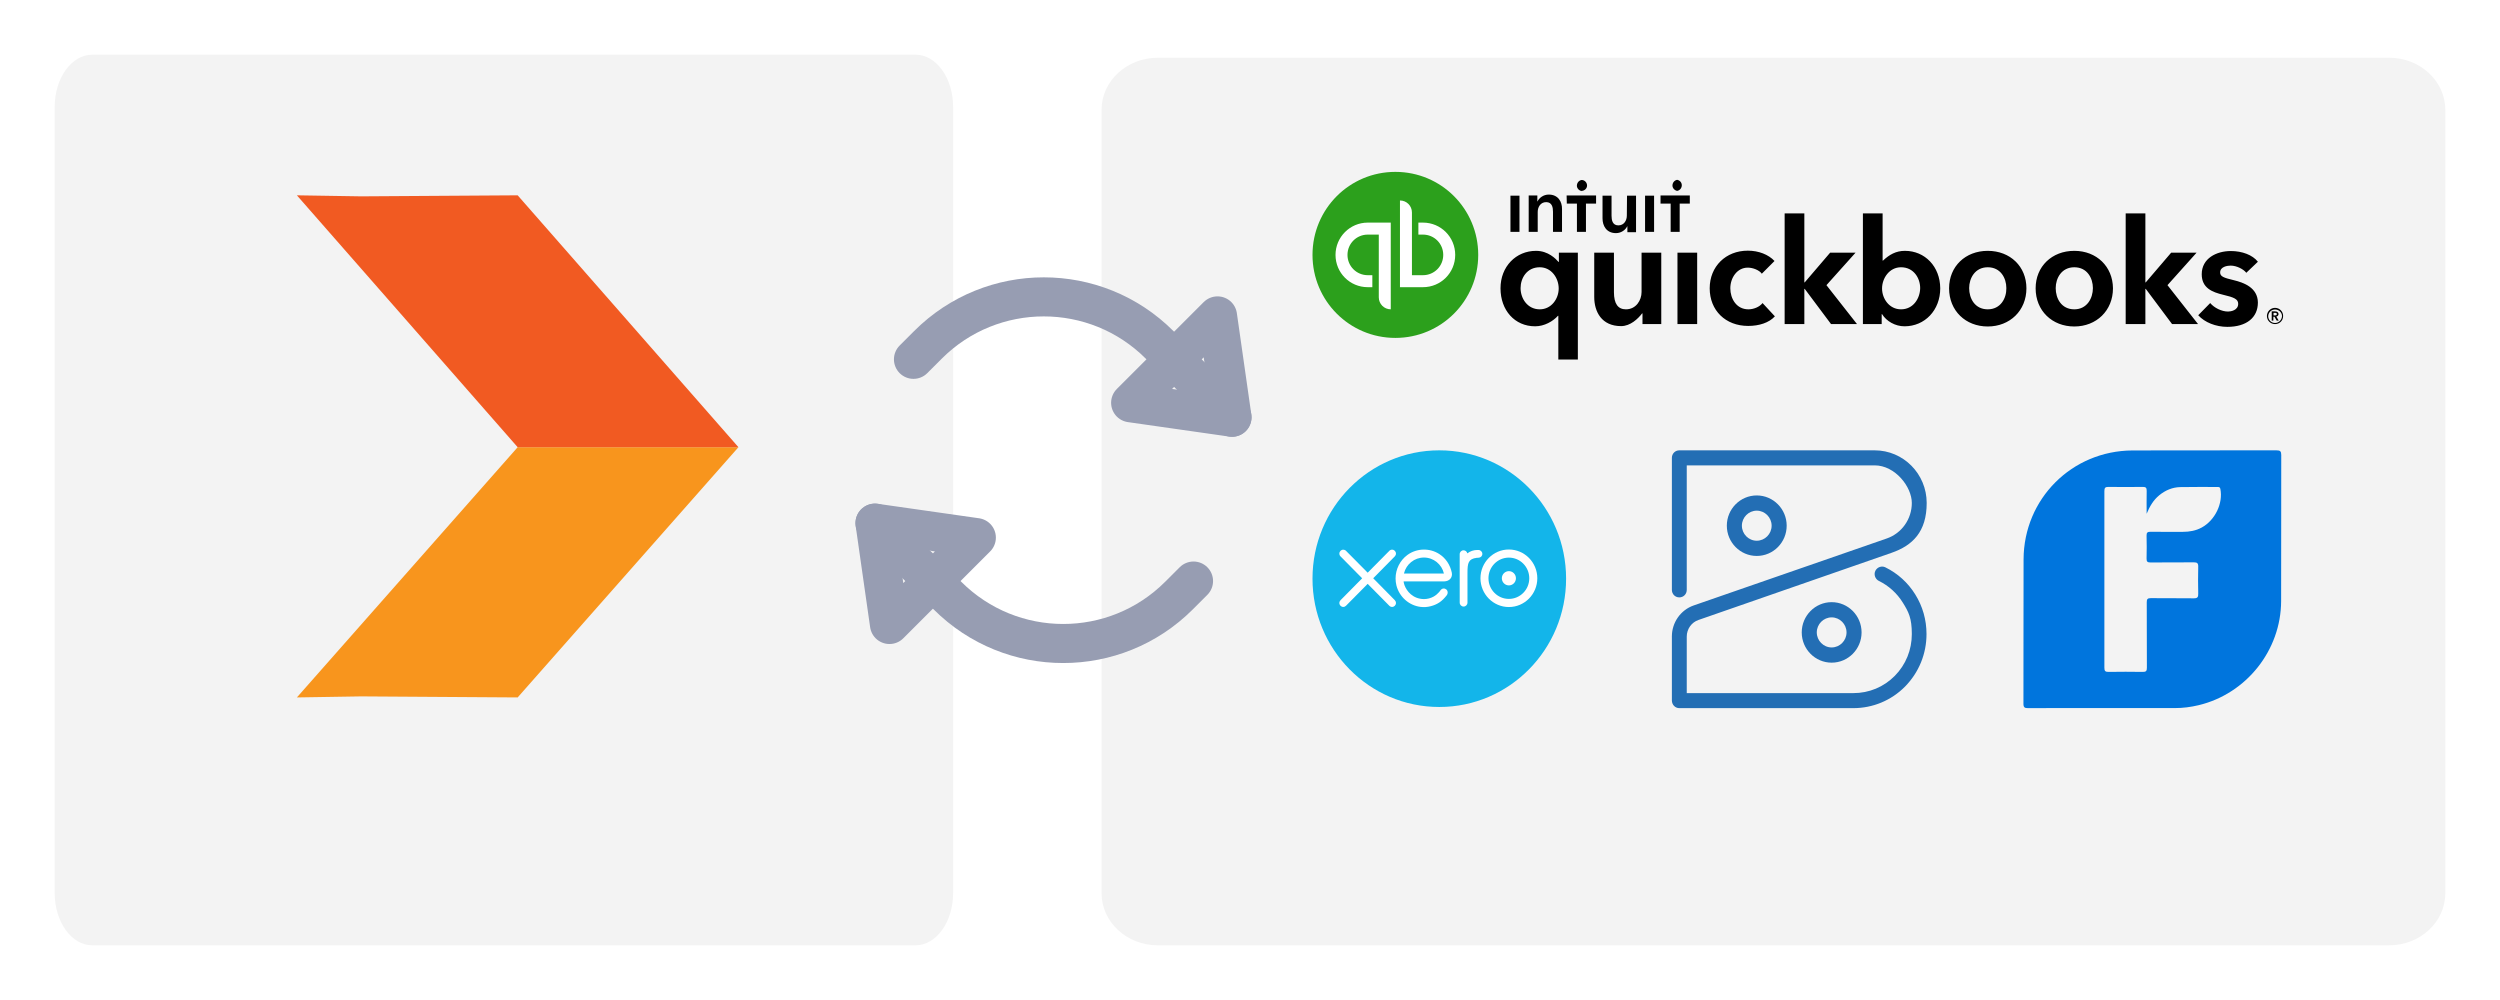<svg width="320" height="128" viewBox="0 0 320 128" fill="none" xmlns="http://www.w3.org/2000/svg">
<g filter="url(#filter0_d_5691_89)">
<path d="M117.189 114L11.811 114C9.155 114 7 111.003 7 107.31L7 6.69C7 2.997 9.155 -9.8652e-06 11.811 -9.63304e-06L117.189 -4.20583e-07C119.845 -1.88421e-07 122 2.997 122 6.69L122 107.31C122 111.003 119.845 114 117.189 114Z" fill="#F3F3F3"/>
</g>
<g filter="url(#filter1_d_5691_89)">
<path d="M305.805 114L148.195 114C144.224 114 141 111.013 141 107.333L141 7.058C141 3.377 144.224 0.391 148.195 0.391L305.805 0.391C309.776 0.391 313 3.377 313 7.058L313 107.333C313 111.013 309.776 114 305.805 114Z" fill="#F3F3F3"/>
</g>
<path d="M66.261 89.272L46.223 89.138L38 89.272L66.261 57.242L94.522 57.242L66.261 89.272Z" fill="#F8951D"/>
<path d="M66.261 25L46.223 25.133L38 25L66.261 57.243L94.522 57.243L66.261 25Z" fill="#F15A22"/>
<path d="M112 66.961L121.266 76.227C129.455 84.415 142.73 84.415 150.918 76.227L152.771 74.374" stroke="#979DB2" stroke-width="5" stroke-linecap="round" stroke-linejoin="round"/>
<path d="M113.853 79.934L112 66.961L124.972 68.814L113.853 79.934Z" stroke="#979DB2" stroke-width="5" stroke-linecap="round" stroke-linejoin="round"/>
<path d="M157.696 53.407L148.429 44.141C140.241 35.953 126.965 35.953 118.778 44.141L116.924 45.994" stroke="#979DB2" stroke-width="5" stroke-linecap="round" stroke-linejoin="round"/>
<path d="M155.842 40.435L157.695 53.408L144.722 51.555L155.842 40.435Z" stroke="#979DB2" stroke-width="5" stroke-linecap="round" stroke-linejoin="round"/>
<path d="M291.65 40.208C291.65 39.948 291.438 39.854 291.202 39.854H290.778V41.035H290.99V40.539H291.131L291.414 41.035H291.673L291.367 40.515C291.532 40.492 291.65 40.373 291.65 40.208ZM291.013 40.373V40.043H291.202C291.32 40.043 291.438 40.066 291.438 40.208C291.438 40.35 291.296 40.373 291.178 40.373H291.013ZM291.202 39.405C290.636 39.405 290.165 39.878 290.165 40.444C290.165 41.035 290.636 41.483 291.202 41.483C291.791 41.483 292.239 41.035 292.239 40.444C292.239 39.878 291.791 39.405 291.202 39.405ZM291.202 41.342C290.707 41.342 290.33 40.94 290.33 40.468C290.354 39.972 290.754 39.594 291.249 39.618C291.721 39.641 292.098 40.019 292.098 40.468C292.074 40.94 291.697 41.342 291.202 41.342ZM223.791 39.594C222.259 39.594 221.481 38.224 221.481 36.902C221.481 35.58 222.33 34.257 223.72 34.257C224.38 34.257 225.205 34.588 225.512 35.036L227.138 33.407C226.36 32.581 225.111 32.085 223.72 32.085C220.892 32.085 218.841 34.115 218.841 36.902C218.841 39.736 220.868 41.719 223.767 41.719C225.158 41.719 226.431 41.318 227.185 40.492L225.606 38.791C225.229 39.287 224.474 39.594 223.791 39.594ZM214.716 41.483H217.238V32.344H214.716V41.483ZM210.12 37.374C210.12 38.437 209.413 39.594 208.117 39.594C207.103 39.594 206.585 38.886 206.585 37.398V32.344H204.062V38.012C204.062 39.901 205.005 41.743 207.504 41.743C208.682 41.743 209.672 40.799 210.191 40.114H210.238V41.483H212.642V32.344H210.12V37.374ZM199.537 33.525H199.49C199.136 33.124 198.17 32.108 196.614 32.108C194.045 32.108 192.065 34.115 192.065 36.902C192.065 39.712 193.88 41.767 196.496 41.767C197.675 41.767 198.783 41.129 199.419 40.421H199.466V46.017H201.965V32.344H199.537V33.525ZM197.086 39.594C195.53 39.594 194.634 38.224 194.634 36.879C194.634 35.603 195.436 34.21 197.086 34.21C198.594 34.21 199.513 35.603 199.513 36.926C199.513 38.224 198.594 39.594 197.086 39.594ZM254.432 32.108C251.557 32.108 249.483 34.115 249.483 36.902C249.483 39.783 251.604 41.79 254.432 41.79C257.261 41.79 259.382 39.76 259.382 36.902C259.382 34.115 257.308 32.108 254.432 32.108ZM254.432 39.594C252.782 39.594 252.052 38.201 252.052 36.879C252.052 35.603 252.806 34.21 254.432 34.21C256.082 34.21 256.813 35.603 256.813 36.879C256.836 38.177 256.082 39.594 254.432 39.594ZM285.922 35.863C284.626 35.556 284.178 35.391 284.178 34.871C284.178 34.139 285.097 33.998 285.522 33.998C286.299 33.998 287.195 34.47 287.525 34.918L289.01 33.502C288.326 32.628 286.983 32.132 285.545 32.132C283.73 32.132 281.821 33.053 281.821 35.107C281.821 36.879 283.188 37.398 284.555 37.729C285.969 38.059 286.488 38.295 286.488 38.886C286.488 39.736 285.522 39.878 285.192 39.878C284.367 39.878 283.424 39.405 282.905 38.791L281.373 40.35C282.198 41.271 283.636 41.838 285.097 41.838C287.549 41.838 289.01 40.657 289.01 38.72C288.986 36.808 287.195 36.17 285.922 35.863ZM281.161 32.344H277.908L274.656 36.146H274.609V27.314H272.087V41.483H274.609V36.973H274.656L278.026 41.483H281.35L277.437 36.501L281.161 32.344ZM243.826 32.108C242.671 32.108 241.822 32.604 241.021 33.36H240.974V27.314H238.452V41.483H240.856V40.208H240.903C241.469 41.129 242.6 41.767 243.779 41.767C246.371 41.767 248.351 39.712 248.351 36.902C248.328 34.115 246.395 32.108 243.826 32.108ZM243.331 39.594C241.822 39.594 240.903 38.224 240.903 36.926C240.903 35.627 241.822 34.21 243.331 34.21C244.957 34.21 245.782 35.603 245.782 36.879C245.758 38.224 244.886 39.594 243.331 39.594ZM237.509 32.344H234.256L231.003 36.146H230.956V27.314H228.434V41.483H230.956V36.973H231.003L234.374 41.483H237.697L233.785 36.501L237.509 32.344ZM265.51 32.108C262.635 32.108 260.561 34.115 260.561 36.902C260.561 39.783 262.682 41.79 265.51 41.79C268.339 41.79 270.46 39.76 270.46 36.902C270.437 34.115 268.362 32.108 265.51 32.108ZM265.51 39.594C263.86 39.594 263.13 38.201 263.13 36.879C263.13 35.603 263.884 34.21 265.51 34.21C267.16 34.21 267.891 35.603 267.891 36.879C267.891 38.177 267.137 39.594 265.51 39.594Z" fill="black"/>
<path d="M178.607 43.253C184.476 43.253 189.213 38.507 189.213 32.627C189.213 26.747 184.476 22 178.607 22C172.738 22 168 26.747 168 32.627C168 38.507 172.738 43.253 178.607 43.253Z" fill="#2CA01C"/>
<path d="M170.946 32.627C170.946 34.917 172.785 36.759 175.071 36.759H175.66V35.224H175.071C173.633 35.224 172.478 34.067 172.478 32.627C172.478 31.186 173.633 30.029 175.071 30.029H176.485V38.058C176.485 38.908 177.169 39.593 178.017 39.593V28.494H175.071C172.785 28.494 170.946 30.36 170.946 32.627ZM182.142 28.494H181.553V30.029H182.142C183.58 30.029 184.735 31.186 184.735 32.627C184.735 34.067 183.58 35.224 182.142 35.224H180.728V27.195C180.728 26.345 180.044 25.66 179.196 25.66V36.759H182.142C184.429 36.759 186.267 34.917 186.267 32.627C186.267 30.336 184.429 28.494 182.142 28.494Z" fill="white"/>
<path d="M202.436 24.433C202.813 24.433 203.143 24.125 203.143 23.748C203.143 23.37 202.837 23.039 202.46 23.039H202.436C202.059 23.11 201.8 23.464 201.847 23.866C201.918 24.244 202.271 24.503 202.672 24.456H202.436V24.433ZM198.241 24.905C197.557 24.905 197.015 25.33 196.803 25.779H196.779V25.023H195.672V29.675H196.827V27.125C196.827 26.511 197.18 25.873 197.911 25.873C198.665 25.873 198.783 26.558 198.783 27.101V29.675H199.938V26.77C199.961 25.826 199.443 24.905 198.241 24.905ZM193.338 29.675H194.493V25.047H193.338V29.675ZM214.434 24.433C214.811 24.503 215.188 24.244 215.259 23.842C215.329 23.441 215.07 23.087 214.669 23.016C214.292 23.087 214.033 23.441 214.08 23.842C214.151 24.22 214.504 24.48 214.905 24.433H214.434ZM212.548 25.023V26.062H213.844V29.675H214.999V26.062H216.296V25.023H212.548ZM210.568 29.675H211.723V25.047H210.568V29.675ZM200.551 26.062H201.847V29.675H203.002V26.062H204.298V25.023H200.527L200.551 26.062ZM208.235 27.597C208.235 28.211 207.881 28.849 207.15 28.849C206.396 28.849 206.278 28.164 206.278 27.62V25.047H205.123V27.951C205.123 28.896 205.618 29.84 206.844 29.84C207.527 29.84 208.07 29.415 208.282 28.967H208.305V29.722H209.413V25.047H208.258L208.235 27.597Z" fill="black"/>
<path d="M184.23 90.494C193.192 90.494 200.46 83.138 200.46 74.068C200.46 64.998 193.192 57.643 184.23 57.643C175.268 57.643 168 64.998 168 74.068C168 83.138 175.268 90.494 184.23 90.494Z" fill="#13B5EA"/>
<path d="M175.771 74.018L178.54 71.21C178.631 71.114 178.683 70.99 178.683 70.858C178.683 70.582 178.459 70.356 178.186 70.356C178.053 70.356 177.927 70.408 177.833 70.507L175.064 73.305L172.285 70.503C172.191 70.408 172.068 70.359 171.935 70.359C171.662 70.359 171.438 70.582 171.438 70.861C171.438 70.996 171.49 71.124 171.587 71.219L174.356 74.022L171.587 76.827C171.49 76.926 171.438 77.05 171.438 77.185C171.438 77.461 171.662 77.688 171.935 77.688C172.068 77.688 172.191 77.635 172.285 77.54L175.061 74.734L177.826 77.53C177.924 77.632 178.05 77.688 178.186 77.688C178.459 77.688 178.683 77.461 178.683 77.185C178.683 77.05 178.631 76.926 178.54 76.83L175.771 74.018Z" fill="white"/>
<path d="M192.235 74.019C192.235 74.521 192.641 74.932 193.138 74.932C193.634 74.932 194.04 74.521 194.04 74.019C194.04 73.516 193.634 73.106 193.138 73.106C192.641 73.106 192.235 73.516 192.235 74.019Z" fill="white"/>
<path d="M190.524 74.019C190.524 72.56 191.696 71.374 193.137 71.374C194.575 71.374 195.747 72.56 195.747 74.019C195.747 75.477 194.575 76.66 193.137 76.66C191.696 76.663 190.524 75.477 190.524 74.019ZM189.498 74.019C189.498 76.049 191.131 77.701 193.137 77.701C195.143 77.701 196.776 76.049 196.776 74.019C196.776 71.988 195.143 70.336 193.137 70.336C191.131 70.336 189.498 71.988 189.498 74.019Z" fill="white"/>
<path d="M189.239 70.398H189.086C188.629 70.398 188.187 70.546 187.817 70.832C187.768 70.605 187.57 70.438 187.333 70.438C187.061 70.438 186.843 70.658 186.84 70.937L186.843 77.139C186.843 77.415 187.067 77.639 187.34 77.639C187.613 77.639 187.837 77.415 187.837 77.136V73.322C187.837 72.051 187.95 71.538 189.028 71.4C189.129 71.387 189.236 71.391 189.236 71.391C189.531 71.381 189.739 71.177 189.739 70.898C189.739 70.625 189.515 70.398 189.239 70.398Z" fill="white"/>
<path d="M179.712 73.415C179.712 73.401 179.712 73.385 179.715 73.372C180.004 72.219 181.036 71.365 182.263 71.365C183.506 71.365 184.548 72.238 184.821 73.411H179.712V73.415ZM185.834 73.319C185.619 72.294 185.064 71.453 184.22 70.911C182.987 70.12 181.357 70.162 180.166 71.02C179.196 71.719 178.634 72.866 178.634 74.045C178.634 74.341 178.67 74.64 178.741 74.932C179.108 76.394 180.351 77.501 181.828 77.682C182.266 77.734 182.695 77.711 183.136 77.593C183.516 77.498 183.886 77.344 184.224 77.123C184.574 76.893 184.87 76.591 185.155 76.23C185.162 76.223 185.168 76.217 185.172 76.21C185.37 75.96 185.334 75.609 185.116 75.441C184.935 75.3 184.626 75.241 184.383 75.556C184.331 75.632 184.272 75.707 184.207 75.786C184.016 76.003 183.776 76.21 183.49 76.371C183.127 76.568 182.711 76.68 182.27 76.683C180.825 76.667 180.053 75.648 179.78 74.919C179.731 74.784 179.695 74.643 179.67 74.499C179.666 74.472 179.663 74.446 179.663 74.42C179.962 74.42 184.844 74.42 184.844 74.42C185.558 74.407 185.941 73.897 185.834 73.319Z" fill="white"/>
<path d="M269.431 90.633C266.151 90.633 262.872 90.626 259.594 90.642C259.152 90.645 258.998 90.551 259 90.072C259.018 83.915 258.994 77.757 259.017 71.6C259.045 63.841 265.205 57.688 272.97 57.658C279.11 57.636 285.248 57.659 291.388 57.643C291.868 57.642 292.001 57.767 292 58.249C291.984 64.476 292 70.703 291.985 76.929C291.97 83.22 287.549 88.791 281.434 90.262C280.43 90.503 279.415 90.637 278.378 90.634C275.396 90.624 272.414 90.631 269.431 90.631V90.633ZM274.769 65.764C274.769 64.789 274.754 63.814 274.776 62.84C274.784 62.461 274.683 62.318 274.28 62.324C272.815 62.345 271.35 62.347 269.885 62.324C269.463 62.316 269.36 62.456 269.361 62.862C269.373 70.396 269.372 77.93 269.361 85.464C269.361 85.867 269.458 86.011 269.884 86.003C271.349 85.979 272.814 85.979 274.279 86.003C274.703 86.011 274.803 85.869 274.801 85.465C274.785 82.675 274.801 79.884 274.784 77.094C274.782 76.689 274.884 76.558 275.305 76.563C277.136 76.586 278.967 76.556 280.798 76.584C281.276 76.591 281.386 76.435 281.374 75.987C281.345 74.837 281.346 73.684 281.374 72.534C281.385 72.091 281.235 71.975 280.808 71.979C278.96 71.999 277.111 71.977 275.262 71.996C274.866 72 274.752 71.877 274.761 71.49C274.785 70.514 274.787 69.536 274.761 68.56C274.75 68.155 274.899 68.063 275.275 68.068C276.653 68.087 278.031 68.075 279.409 68.076C280.258 68.076 281.072 67.931 281.828 67.518C283.531 66.587 284.57 64.426 284.208 62.592C284.152 62.311 283.974 62.333 283.784 62.333C282.214 62.335 280.644 62.319 279.075 62.349C278.067 62.369 277.174 62.751 276.392 63.387C275.624 64.012 275.156 64.831 274.77 65.763L274.769 65.764Z" fill="#0075DD"/>
<path d="M237.238 90.643H214.952C214.418 90.643 214 90.197 214 89.657V81.466C214 79.682 215.114 78.086 216.786 77.499L241.486 68.932C243.413 68.275 244.713 66.444 244.713 64.379C244.713 62.313 242.577 59.567 239.954 59.567H215.904V75.504C215.904 76.044 215.486 76.466 214.952 76.466C214.418 76.466 214 76.044 214 75.504V58.605C214 58.065 214.418 57.643 214.952 57.643H239.954C243.645 57.643 246.616 60.67 246.616 64.379C246.616 68.087 244.806 69.824 242.113 70.763L217.413 79.353C216.507 79.658 215.904 80.527 215.904 81.489V88.718H237.238C239.234 88.718 241.115 87.943 242.531 86.512C243.947 85.08 244.713 83.179 244.713 81.16C244.713 79.142 244.318 78.344 243.552 77.123C242.809 75.926 241.741 74.964 240.488 74.354C240.024 74.119 239.815 73.532 240.047 73.063C240.279 72.594 240.859 72.382 241.324 72.617C242.902 73.391 244.225 74.588 245.154 76.091C246.106 77.616 246.593 79.353 246.593 81.16C246.593 83.695 245.618 86.066 243.854 87.873C242.09 89.657 239.722 90.643 237.215 90.643H237.238Z" fill="#236EB4"/>
<path d="M224.864 71.161C222.752 71.161 221.034 69.425 221.034 67.289C221.034 65.153 222.752 63.416 224.864 63.416C226.977 63.416 228.695 65.153 228.695 67.289C228.695 69.425 226.977 71.161 224.864 71.161ZM224.864 65.364C223.82 65.364 222.961 66.233 222.961 67.289C222.961 68.345 223.82 69.213 224.864 69.213C225.909 69.213 226.768 68.345 226.768 67.289C226.768 66.233 225.909 65.364 224.864 65.364ZM234.452 84.821C232.339 84.821 230.622 83.085 230.622 80.949C230.622 78.813 232.339 77.076 234.452 77.076C236.564 77.076 238.282 78.813 238.282 80.949C238.282 83.085 236.564 84.821 234.452 84.821ZM234.452 79.024C233.407 79.024 232.548 79.892 232.548 80.949C232.548 82.005 233.407 82.873 234.452 82.873C235.497 82.873 236.356 82.005 236.356 80.949C236.356 79.892 235.497 79.024 234.452 79.024Z" fill="#236EB4"/>
<defs>
<filter id="filter0_d_5691_89" x="0" y="0" width="129" height="128" filterUnits="userSpaceOnUse" color-interpolation-filters="sRGB">
<feFlood flood-opacity="0" result="BackgroundImageFix"/>
<feColorMatrix in="SourceAlpha" type="matrix" values="0 0 0 0 0 0 0 0 0 0 0 0 0 0 0 0 0 0 127 0" result="hardAlpha"/>
<feOffset dy="7"/>
<feGaussianBlur stdDeviation="3.5"/>
<feComposite in2="hardAlpha" operator="out"/>
<feColorMatrix type="matrix" values="0 0 0 0 0 0 0 0 0 0 0 0 0 0 0 0 0 0 0.07 0"/>
<feBlend mode="normal" in2="BackgroundImageFix" result="effect1_dropShadow_5691_89"/>
<feBlend mode="normal" in="SourceGraphic" in2="effect1_dropShadow_5691_89" result="shape"/>
</filter>
<filter id="filter1_d_5691_89" x="134" y="0.391" width="186" height="127.609" filterUnits="userSpaceOnUse" color-interpolation-filters="sRGB">
<feFlood flood-opacity="0" result="BackgroundImageFix"/>
<feColorMatrix in="SourceAlpha" type="matrix" values="0 0 0 0 0 0 0 0 0 0 0 0 0 0 0 0 0 0 127 0" result="hardAlpha"/>
<feOffset dy="7"/>
<feGaussianBlur stdDeviation="3.5"/>
<feComposite in2="hardAlpha" operator="out"/>
<feColorMatrix type="matrix" values="0 0 0 0 0 0 0 0 0 0 0 0 0 0 0 0 0 0 0.07 0"/>
<feBlend mode="normal" in2="BackgroundImageFix" result="effect1_dropShadow_5691_89"/>
<feBlend mode="normal" in="SourceGraphic" in2="effect1_dropShadow_5691_89" result="shape"/>
</filter>
</defs>
</svg>
